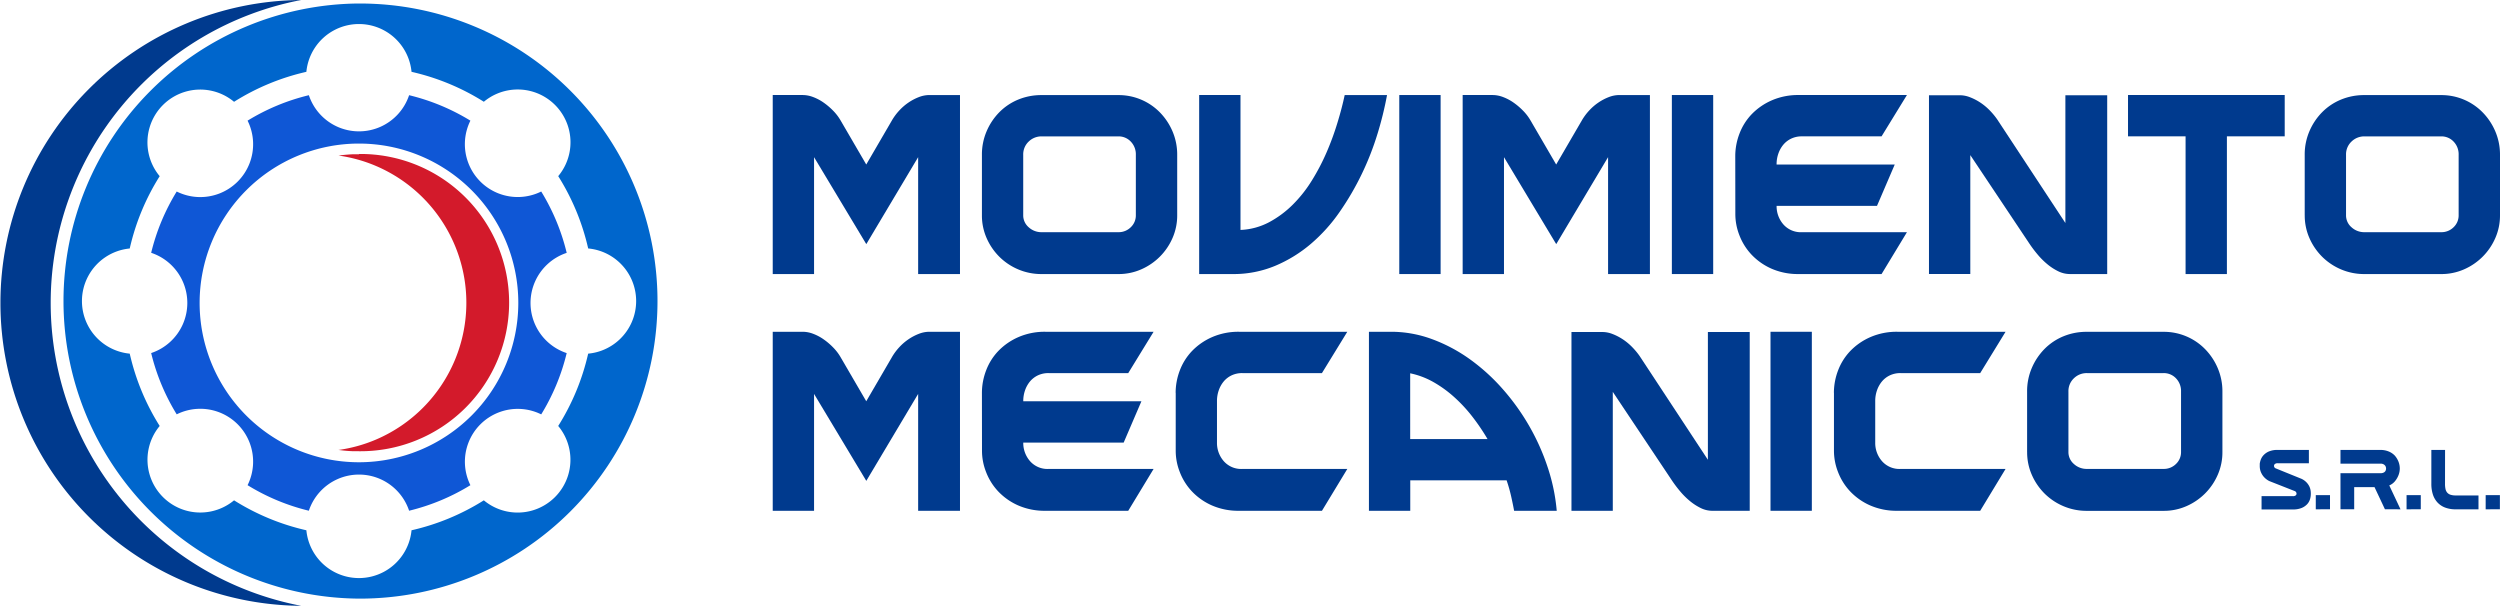 <svg id="Group_39808" data-name="Group 39808" xmlns="http://www.w3.org/2000/svg" xmlns:xlink="http://www.w3.org/1999/xlink" width="166.416" height="40.327" viewBox="0 0 166.416 40.327">
  <defs>
    <clipPath id="clip-path">
      <rect id="Rectangle_74" data-name="Rectangle 74" width="166.416" height="40.327" fill="none"/>
    </clipPath>
  </defs>
  <g id="Group_334" data-name="Group 334" clip-path="url(#clip-path)">
    <path id="Path_959" data-name="Path 959" d="M3.374,20.164A20.535,20.535,0,0,1,20.051,0a20.164,20.164,0,0,0,0,40.327A20.535,20.535,0,0,1,3.374,20.164" transform="translate(0)" fill="#003a8e"/>
    <path id="Path_960" data-name="Path 960" d="M36.419.942h-.066a19.808,19.808,0,0,0,0,39.615h.066a19.807,19.807,0,0,0,0-39.614m16.1,23.1h0a3.52,3.52,0,0,1-.908.207,15.457,15.457,0,0,1-1.994,4.814,3.515,3.515,0,0,1-4.951,4.95,15.434,15.434,0,0,1-4.813,1.994,3.516,3.516,0,0,1-7,0,15.441,15.441,0,0,1-4.814-1.994,3.515,3.515,0,0,1-4.95-4.95,15.441,15.441,0,0,1-1.994-4.814,3.516,3.516,0,0,1,0-7,15.435,15.435,0,0,1,1.994-4.813,3.515,3.515,0,0,1,4.95-4.951A15.457,15.457,0,0,1,32.853,5.49a3.516,3.516,0,0,1,7,0,15.447,15.447,0,0,1,4.814,1.993,3.515,3.515,0,0,1,4.951,4.951,15.447,15.447,0,0,1,1.994,4.814,3.52,3.52,0,0,1,.908.207h0a3.516,3.516,0,0,1,0,6.587" transform="translate(-12.459 -0.709)" fill="#06c"/>
    <path id="Path_961" data-name="Path 961" d="M68.409,36.144a14.135,14.135,0,0,0-1.695-4.08A3.517,3.517,0,0,1,62,27.348a14.131,14.131,0,0,0-4.08-1.695,3.516,3.516,0,0,1-6.673,0,14.128,14.128,0,0,0-4.08,1.695,3.517,3.517,0,0,1-4.717,4.717,14.133,14.133,0,0,0-1.7,4.079,3.517,3.517,0,0,1,0,6.674,14.12,14.12,0,0,0,1.7,4.079,3.517,3.517,0,0,1,4.717,4.716,14.113,14.113,0,0,0,4.079,1.7,3.517,3.517,0,0,1,6.674,0A14.13,14.13,0,0,0,62,51.613,3.517,3.517,0,0,1,66.714,46.9a14.126,14.126,0,0,0,1.695-4.079,3.516,3.516,0,0,1,0-6.673M54.581,50.087A10.607,10.607,0,1,1,65.189,39.481,10.618,10.618,0,0,1,54.581,50.087" transform="translate(-30.687 -19.316)" fill="#0f57d6"/>
    <path id="Path_962" data-name="Path 962" d="M92.561,41.577c-.085,0-.17,0-.255,0l-.118,0c-.113,0-.227.01-.339.018l-.139.011-.182.017-.169.019-.146.019-.021,0a9.766,9.766,0,0,1,2.489.688,9.9,9.9,0,0,1,0,18.224h0a9.772,9.772,0,0,1-2.486.687l.021,0,.146.019.169.019.182.017.139.011c.112.008.225.014.339.018l.118,0c.085,0,.17,0,.255,0a9.894,9.894,0,1,0,0-19.787" transform="translate(-68.667 -31.307)" fill="#d31a2b"/>
    <path id="Path_963" data-name="Path 963" d="M214.469,35.534l-3.477-5.789v7.781h-2.751V25.609h2.009a1.968,1.968,0,0,1,.683.135,3.114,3.114,0,0,1,.7.372,4.4,4.4,0,0,1,.633.54,3.277,3.277,0,0,1,.5.658l1.7,2.92,1.7-2.92a3.712,3.712,0,0,1,.49-.666,3.534,3.534,0,0,1,.624-.54,3.417,3.417,0,0,1,.692-.363,1.938,1.938,0,0,1,.692-.135h2.042V37.526h-2.785V29.744Z" transform="translate(-156.803 -19.283)" fill="#003a8e"/>
    <path id="Path_964" data-name="Path 964" d="M264.615,33.61V29.593a3.924,3.924,0,0,1,.312-1.57,4.086,4.086,0,0,1,.844-1.266,3.8,3.8,0,0,1,1.257-.844,4.023,4.023,0,0,1,1.57-.3h5.1a3.837,3.837,0,0,1,2.76,1.148,4.094,4.094,0,0,1,.844,1.266,3.933,3.933,0,0,1,.312,1.57V33.61a3.73,3.73,0,0,1-.312,1.519,4.015,4.015,0,0,1-2.085,2.085,3.726,3.726,0,0,1-1.519.312h-5.1a3.927,3.927,0,0,1-1.57-.312,3.981,3.981,0,0,1-1.257-.844,4.037,4.037,0,0,1-.844-1.24,3.722,3.722,0,0,1-.312-1.519m10.246,0V29.593a1.217,1.217,0,0,0-.338-.886,1.112,1.112,0,0,0-.827-.346h-5.1a1.216,1.216,0,0,0-.869.346,1.17,1.17,0,0,0-.363.886V33.61a1.042,1.042,0,0,0,.363.8,1.25,1.25,0,0,0,.869.329h5.1a1.141,1.141,0,0,0,.827-.329,1.078,1.078,0,0,0,.338-.8" transform="translate(-199.252 -19.283)" fill="#003a8e"/>
    <path id="Path_965" data-name="Path 965" d="M325.4,37.526h-2.228V25.609h2.751v8.98a4.454,4.454,0,0,0,1.89-.506,6.7,6.7,0,0,0,1.578-1.165,8.758,8.758,0,0,0,1.283-1.62,14.419,14.419,0,0,0,.987-1.89,18.29,18.29,0,0,0,.717-1.958q.3-.979.481-1.84h2.819a22.864,22.864,0,0,1-.633,2.574A18.858,18.858,0,0,1,334,30.858a18.449,18.449,0,0,1-1.477,2.532,11.037,11.037,0,0,1-1.916,2.127,9.1,9.1,0,0,1-2.372,1.46,7.215,7.215,0,0,1-2.835.549" transform="translate(-243.348 -19.283)" fill="#003a8e"/>
    <rect id="Rectangle_71" data-name="Rectangle 71" width="2.751" height="11.917" transform="translate(93.145 6.326)" fill="#003a8e"/>
    <path id="Path_966" data-name="Path 966" d="M400.4,35.534l-3.477-5.789v7.781h-2.751V25.609h2.008a1.969,1.969,0,0,1,.684.135,3.12,3.12,0,0,1,.7.372,4.4,4.4,0,0,1,.633.54,3.27,3.27,0,0,1,.5.658l1.7,2.92,1.7-2.92a3.7,3.7,0,0,1,.49-.666,3.524,3.524,0,0,1,.624-.54,3.414,3.414,0,0,1,.692-.363,1.938,1.938,0,0,1,.692-.135h2.042V37.526h-2.785V29.744Z" transform="translate(-296.808 -19.283)" fill="#003a8e"/>
    <rect id="Rectangle_72" data-name="Rectangle 72" width="2.751" height="11.917" transform="translate(111.29 6.326)" fill="#003a8e"/>
    <path id="Path_967" data-name="Path 967" d="M467.63,29.677a4.18,4.18,0,0,1,.279-1.494,3.826,3.826,0,0,1,.818-1.3,4.174,4.174,0,0,1,1.334-.92,4.381,4.381,0,0,1,1.806-.354h7.19l-1.688,2.751h-5.3a1.62,1.62,0,0,0-.718.152,1.559,1.559,0,0,0-.523.405,1.882,1.882,0,0,0-.329.591,2.126,2.126,0,0,0-.118.709v.017h7.866l-1.181,2.751h-6.684a1.836,1.836,0,0,0,.447,1.232,1.545,1.545,0,0,0,1.241.523h6.988l-1.688,2.785h-5.5a4.379,4.379,0,0,1-1.84-.363,4.109,4.109,0,0,1-1.325-.937,3.925,3.925,0,0,1-.8-1.283,3.868,3.868,0,0,1-.27-1.384Z" transform="translate(-352.12 -19.283)" fill="#003a8e"/>
    <path id="Path_968" data-name="Path 968" d="M529.221,37.577a1.768,1.768,0,0,1-.785-.186,3.63,3.63,0,0,1-.726-.473,5.018,5.018,0,0,1-.65-.65,8.29,8.29,0,0,1-.54-.717l-3.933-5.891v7.916h-2.751v-11.9h2.076a1.826,1.826,0,0,1,.641.127,3.533,3.533,0,0,1,.667.338,3.742,3.742,0,0,1,.624.506,4.772,4.772,0,0,1,.532.633l4.54,6.9V25.677H531.7v11.9Z" transform="translate(-391.431 -19.335)" fill="#003a8e"/>
    <path id="Path_969" data-name="Path 969" d="M577.308,37.526V28.36h-3.832V25.609h10.431V28.36h-3.848v9.165Z" transform="translate(-431.822 -19.283)" fill="#003a8e"/>
    <path id="Path_970" data-name="Path 970" d="M621.1,33.61V29.593a3.928,3.928,0,0,1,.312-1.57,4.093,4.093,0,0,1,.844-1.266,3.805,3.805,0,0,1,1.258-.844,4.022,4.022,0,0,1,1.569-.3h5.1a3.837,3.837,0,0,1,2.76,1.148,4.088,4.088,0,0,1,.844,1.266,3.928,3.928,0,0,1,.313,1.57V33.61a3.726,3.726,0,0,1-.312,1.519,4.013,4.013,0,0,1-2.084,2.085,3.728,3.728,0,0,1-1.519.312h-5.1a3.926,3.926,0,0,1-1.569-.312,3.983,3.983,0,0,1-1.258-.844,4.044,4.044,0,0,1-.844-1.24,3.725,3.725,0,0,1-.312-1.519m10.245,0V29.593a1.218,1.218,0,0,0-.337-.886,1.112,1.112,0,0,0-.827-.346h-5.1a1.215,1.215,0,0,0-.869.346,1.17,1.17,0,0,0-.363.886V33.61a1.041,1.041,0,0,0,.363.8,1.249,1.249,0,0,0,.869.329h5.1a1.14,1.14,0,0,0,.827-.329,1.079,1.079,0,0,0,.337-.8" transform="translate(-467.684 -19.283)" fill="#003a8e"/>
    <path id="Path_971" data-name="Path 971" d="M608.946,122.209a1.276,1.276,0,0,1,.067-.294.9.9,0,0,1,.19-.314,1.067,1.067,0,0,1,.358-.249,1.418,1.418,0,0,1,.577-.1h2.083v.885h-2.083a.28.28,0,0,0-.165.042.159.159,0,0,0-.07.1.177.177,0,0,0,.017.115.174.174,0,0,0,.1.087l1.7.689a1.089,1.089,0,0,1,.328.227,1.067,1.067,0,0,1,.2.277.977.977,0,0,1,.09.3,1.4,1.4,0,0,1,.008.291,1.151,1.151,0,0,1-.059.294.836.836,0,0,1-.187.311,1.049,1.049,0,0,1-.361.244,1.492,1.492,0,0,1-.585.1h-2.083v-.885h2.094a.284.284,0,0,0,.16-.039.15.15,0,0,0,.07-.092.183.183,0,0,0-.014-.112.185.185,0,0,0-.092-.092l-1.708-.672a1.235,1.235,0,0,1-.316-.232,1.113,1.113,0,0,1-.2-.28,1.016,1.016,0,0,1-.1-.3,1.267,1.267,0,0,1-.011-.291" transform="translate(-458.527 -91.301)" fill="#003a8e"/>
    <path id="Path_972" data-name="Path 972" d="M625.025,134.367l-.947.005v-.946h.947Z" transform="translate(-469.925 -100.468)" fill="#003a8e"/>
    <path id="Path_973" data-name="Path 973" d="M633.7,125.2l-.693-1.473h-1.353V125.2h-.913v-2.4h2.671a.457.457,0,0,0,.179-.031.3.3,0,0,0,.112-.075.271.271,0,0,0,.056-.1.337.337,0,0,0,.017-.1.394.394,0,0,0-.017-.109.274.274,0,0,0-.059-.106.35.35,0,0,0-.112-.081.408.408,0,0,0-.176-.034h-2.671v-.913h2.667a1.409,1.409,0,0,1,.534.1,1.16,1.16,0,0,1,.417.28,1.4,1.4,0,0,1,.246.409,1.253,1.253,0,0,1,.084.454,1.22,1.22,0,0,1-.084.434,1.464,1.464,0,0,1-.246.417,1.046,1.046,0,0,1-.17.157,1,1,0,0,1-.2.112l.749,1.59Z" transform="translate(-474.944 -91.301)" fill="#003a8e"/>
    <path id="Path_974" data-name="Path 974" d="M649.487,134.367l-.947.005v-.946h.947Z" transform="translate(-488.344 -100.468)" fill="#003a8e"/>
    <path id="Path_975" data-name="Path 975" d="M656.118,123.519a1.547,1.547,0,0,0,.031.328.544.544,0,0,0,.109.238.492.492,0,0,0,.215.146,1.058,1.058,0,0,0,.356.05h1.517v.924h-1.517a1.945,1.945,0,0,1-.706-.118,1.34,1.34,0,0,1-.507-.339,1.44,1.44,0,0,1-.308-.538,2.287,2.287,0,0,1-.1-.714v-2.246h.913Z" transform="translate(-493.362 -91.301)" fill="#003a8e"/>
    <path id="Path_976" data-name="Path 976" d="M670.8,134.367l-.947.005v-.946h.947Z" transform="translate(-504.391 -100.468)" fill="#003a8e"/>
    <path id="Path_977" data-name="Path 977" d="M214.469,99.335l-3.477-5.789v7.781h-2.751V89.41h2.008a1.968,1.968,0,0,1,.684.135,3.128,3.128,0,0,1,.7.372,4.4,4.4,0,0,1,.633.54,3.257,3.257,0,0,1,.5.658l1.7,2.92,1.7-2.92a3.685,3.685,0,0,1,.49-.667,3.513,3.513,0,0,1,.624-.54,3.407,3.407,0,0,1,.692-.363,1.938,1.938,0,0,1,.692-.135h2.042v11.916h-2.785V93.545Z" transform="translate(-156.803 -67.325)" fill="#003a8e"/>
    <path id="Path_978" data-name="Path 978" d="M264.615,93.478a4.182,4.182,0,0,1,.279-1.494,3.831,3.831,0,0,1,.818-1.3,4.174,4.174,0,0,1,1.334-.92,4.381,4.381,0,0,1,1.806-.354h7.191l-1.688,2.751h-5.3a1.621,1.621,0,0,0-.718.152,1.557,1.557,0,0,0-.523.405,1.885,1.885,0,0,0-.329.591,2.14,2.14,0,0,0-.118.709v.017h7.865l-1.181,2.751h-6.684a1.835,1.835,0,0,0,.447,1.232,1.544,1.544,0,0,0,1.241.523h6.988l-1.688,2.785h-5.5a4.379,4.379,0,0,1-1.84-.363,4.112,4.112,0,0,1-1.325-.937,3.924,3.924,0,0,1-.8-1.283,3.866,3.866,0,0,1-.27-1.384Z" transform="translate(-199.252 -67.325)" fill="#003a8e"/>
    <path id="Path_979" data-name="Path 979" d="M316.821,93.478a4.182,4.182,0,0,1,.278-1.494,3.83,3.83,0,0,1,.819-1.3,4.168,4.168,0,0,1,1.334-.92,4.381,4.381,0,0,1,1.806-.354h7.19l-1.688,2.751h-5.3a1.62,1.62,0,0,0-.717.152,1.558,1.558,0,0,0-.523.405,1.89,1.89,0,0,0-.329.591,2.134,2.134,0,0,0-.118.709v2.768a1.836,1.836,0,0,0,.447,1.232,1.545,1.545,0,0,0,1.241.523h6.988l-1.688,2.785h-5.5a4.379,4.379,0,0,1-1.84-.363,4.109,4.109,0,0,1-1.325-.937,3.925,3.925,0,0,1-.8-1.283,3.866,3.866,0,0,1-.27-1.384V93.478Z" transform="translate(-238.563 -67.325)" fill="#003a8e"/>
    <path id="Path_980" data-name="Path 980" d="M370.366,89.41a7.854,7.854,0,0,1,2.726.489,10.6,10.6,0,0,1,2.515,1.334,13.038,13.038,0,0,1,2.194,1.991,15.029,15.029,0,0,1,1.772,2.473,14.851,14.851,0,0,1,1.232,2.768,12.526,12.526,0,0,1,.591,2.861h-2.836q-.085-.455-.2-.971a10.432,10.432,0,0,0-.3-1.055h-6.414v2.025h-2.751V89.41Zm1.275,2.768V96.55h5.148a14.034,14.034,0,0,0-1.013-1.494,9.882,9.882,0,0,0-1.207-1.3,7.844,7.844,0,0,0-1.384-1,5.365,5.365,0,0,0-1.544-.582" transform="translate(-277.77 -67.325)" fill="#003a8e"/>
    <path id="Path_981" data-name="Path 981" d="M432.872,101.377a1.768,1.768,0,0,1-.785-.186,3.639,3.639,0,0,1-.726-.473,5.017,5.017,0,0,1-.65-.65,8.285,8.285,0,0,1-.54-.717l-3.932-5.891v7.916h-2.751v-11.9h2.076a1.829,1.829,0,0,1,.642.127,3.562,3.562,0,0,1,.667.338,3.751,3.751,0,0,1,.624.506,4.785,4.785,0,0,1,.532.633l4.54,6.9V89.477h2.785v11.9Z" transform="translate(-318.881 -67.375)" fill="#003a8e"/>
    <rect id="Rectangle_73" data-name="Rectangle 73" width="2.751" height="11.916" transform="translate(117.856 22.085)" fill="#003a8e"/>
    <path id="Path_982" data-name="Path 982" d="M494.212,93.478a4.187,4.187,0,0,1,.278-1.494,3.835,3.835,0,0,1,.819-1.3,4.171,4.171,0,0,1,1.334-.92,4.381,4.381,0,0,1,1.806-.354h7.19l-1.688,2.751h-5.3a1.62,1.62,0,0,0-.718.152,1.555,1.555,0,0,0-.523.405,1.887,1.887,0,0,0-.329.591,2.134,2.134,0,0,0-.118.709v2.768a1.835,1.835,0,0,0,.447,1.232,1.544,1.544,0,0,0,1.241.523h6.988l-1.688,2.785h-5.5a4.379,4.379,0,0,1-1.84-.363,4.111,4.111,0,0,1-1.325-.937,3.93,3.93,0,0,1-.8-1.283,3.871,3.871,0,0,1-.27-1.384V93.478Z" transform="translate(-372.136 -67.325)" fill="#003a8e"/>
    <path id="Path_983" data-name="Path 983" d="M546.28,97.411V93.393a3.928,3.928,0,0,1,.312-1.57,4.094,4.094,0,0,1,.844-1.266,3.806,3.806,0,0,1,1.258-.844,4.022,4.022,0,0,1,1.57-.3h5.1a3.837,3.837,0,0,1,2.76,1.148,4.088,4.088,0,0,1,.844,1.266,3.928,3.928,0,0,1,.313,1.57v4.017a3.724,3.724,0,0,1-.312,1.519,4.013,4.013,0,0,1-2.084,2.085,3.728,3.728,0,0,1-1.519.312h-5.1a3.927,3.927,0,0,1-1.57-.312,3.987,3.987,0,0,1-1.258-.844,4.043,4.043,0,0,1-.844-1.241,3.723,3.723,0,0,1-.312-1.519m10.245,0V93.393a1.217,1.217,0,0,0-.337-.886,1.112,1.112,0,0,0-.827-.346h-5.1a1.215,1.215,0,0,0-.869.346,1.17,1.17,0,0,0-.363.886v4.017a1.041,1.041,0,0,0,.363.8,1.248,1.248,0,0,0,.869.329h5.1a1.14,1.14,0,0,0,.827-.329,1.078,1.078,0,0,0,.337-.8" transform="translate(-411.343 -67.325)" fill="#003a8e"/>
  </g>
</svg>
